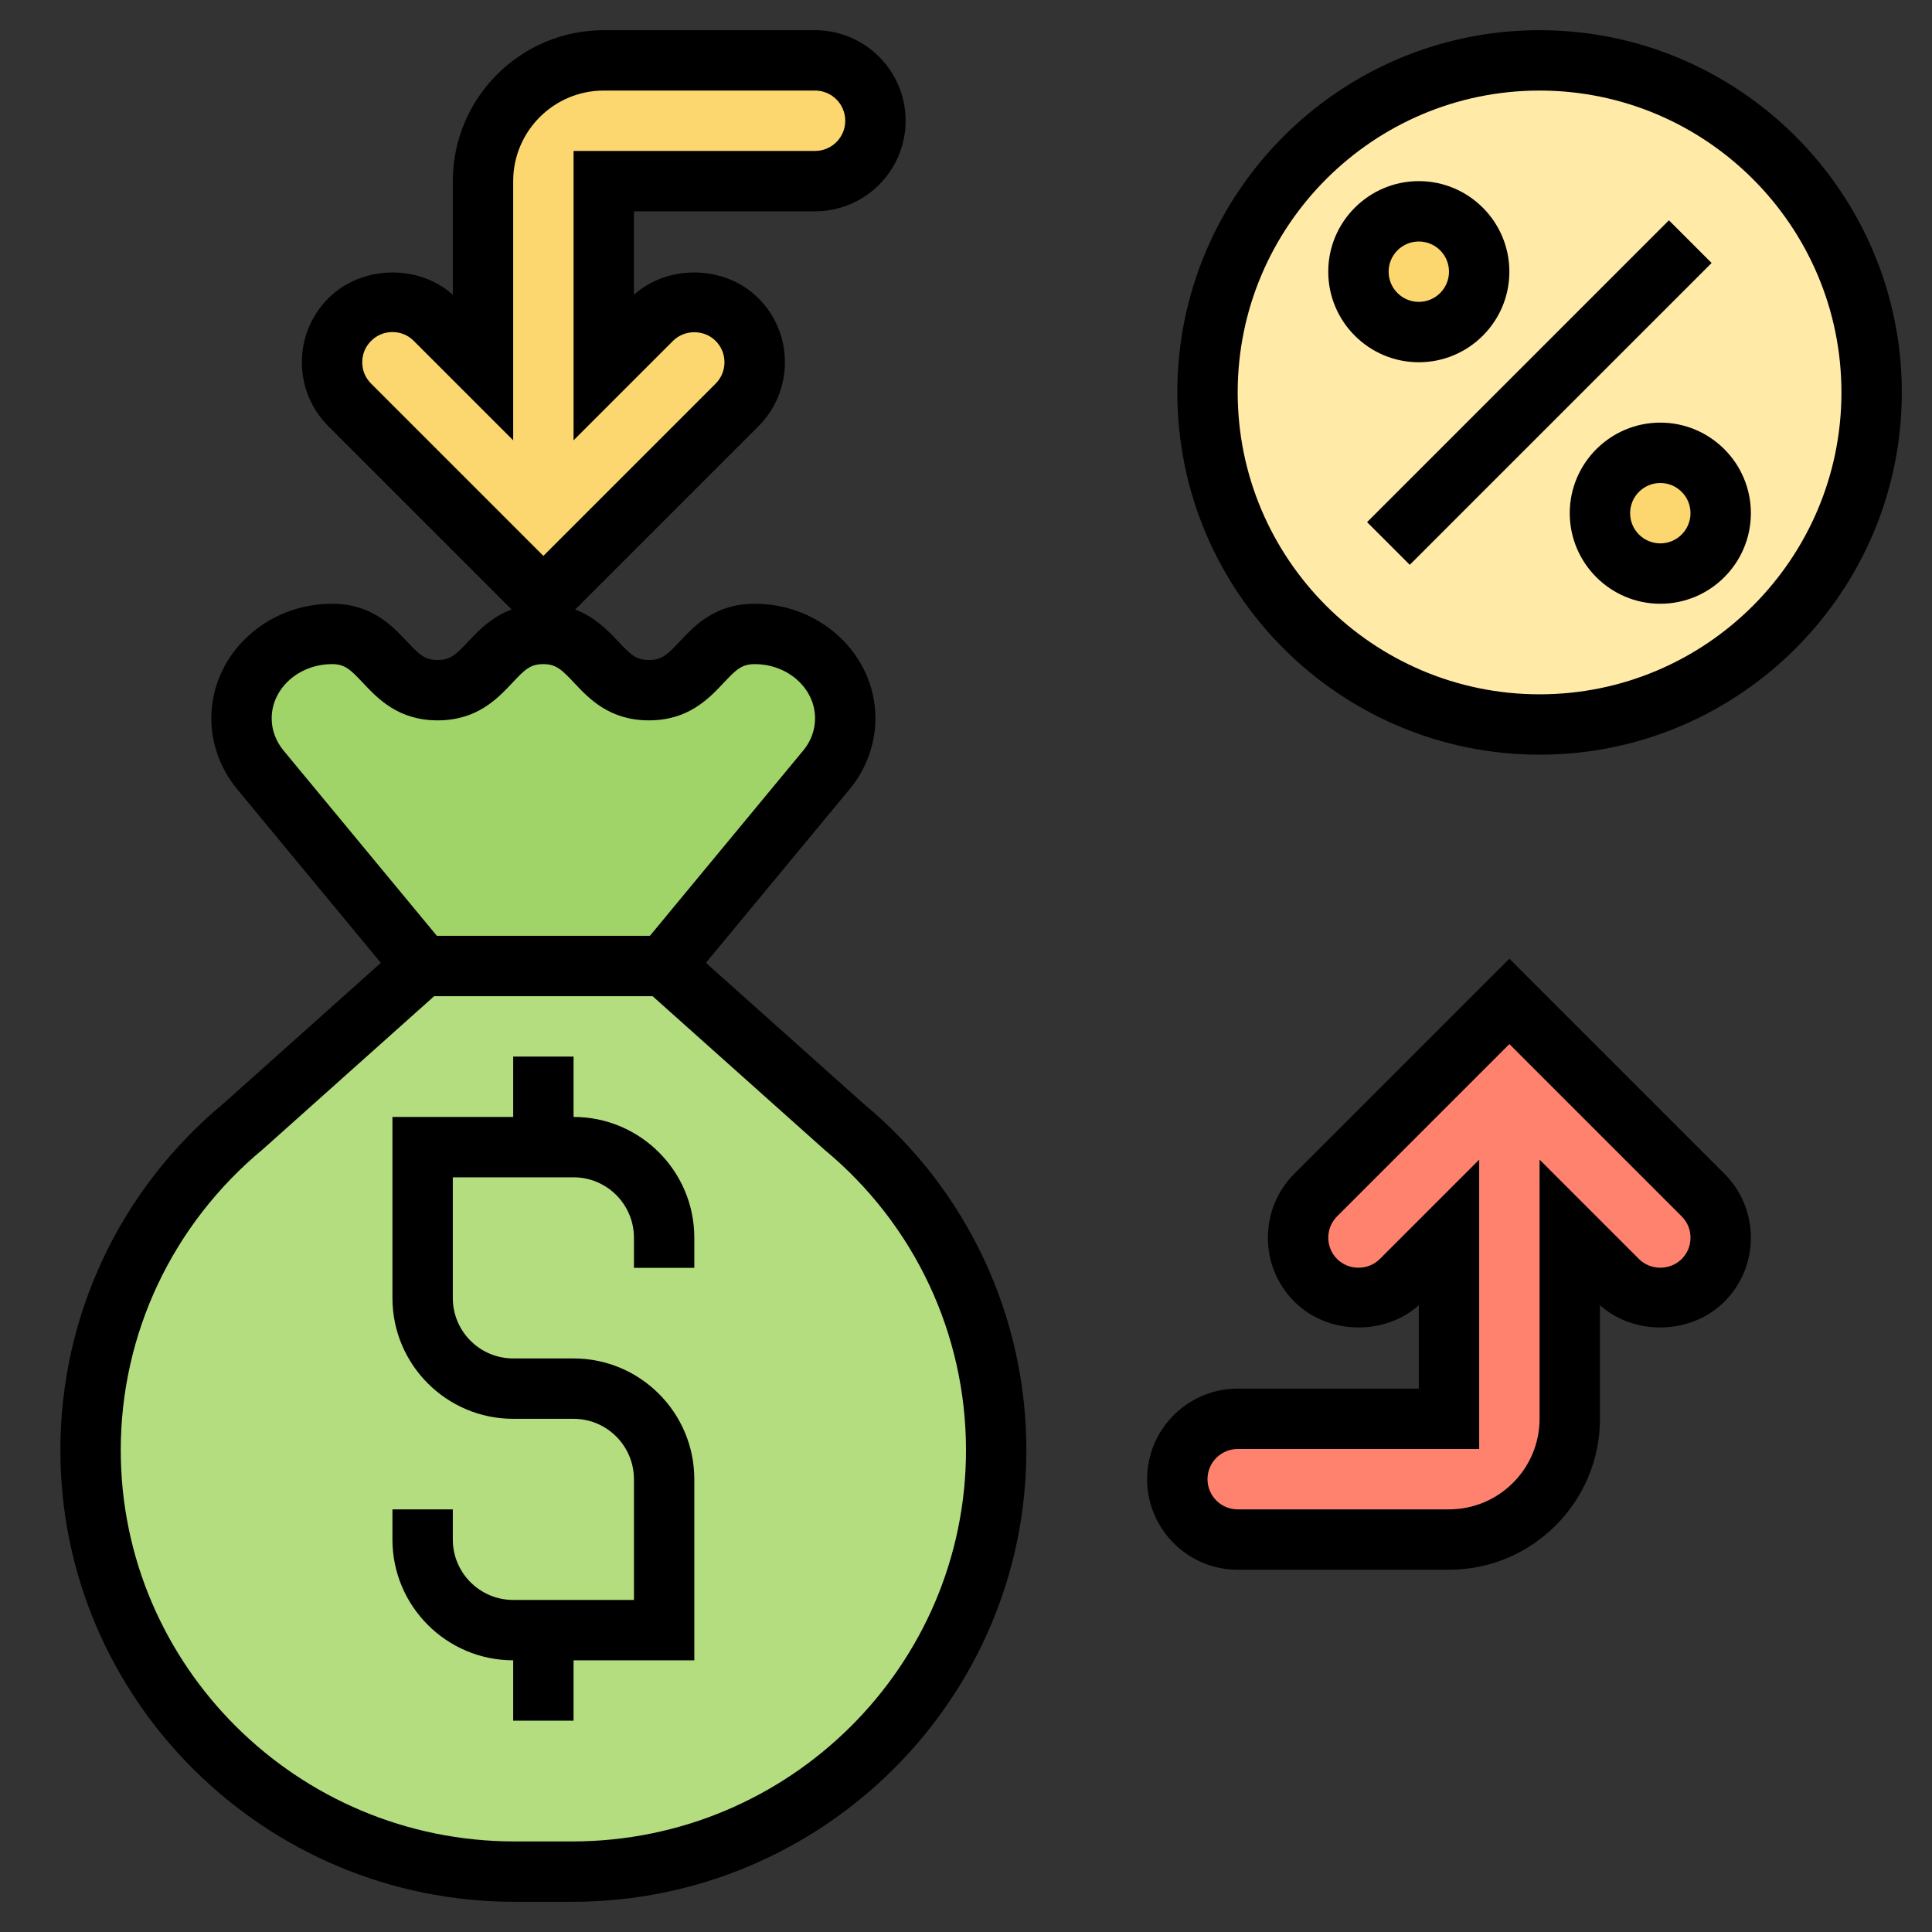 <svg id="Layer_5" enable-background="new 0 0 64 64" height="512" viewBox="0 0 64 64" width="512" xmlns="http://www.w3.org/2000/svg"><rect x="0" y="0" width="64" height="64" fill="#333333" stroke="none"/><g><g><g><path d="m14 32h8l5.95 5.31c1.6 1.33 2.86 2.98 3.73 4.81.86 1.83 1.32 3.85 1.32 5.92 0 7.71-6.29 13.96-14.05 13.96h-1.9c-7.76 0-14.05-6.25-14.05-13.96 0-4.14 1.85-8.07 5.05-10.73z" fill="#b4dd7f"/></g><g><path d="m28 23.8c0 .6-.21 1.19-.6 1.67l-5.4 6.53h-8l-5.4-6.53c-.39-.48-.6-1.07-.6-1.67 0-.78.34-1.48.88-1.98.54-.51 1.29-.82 2.12-.82 1.75 0 1.75 1.86 3.5 1.86s1.75-1.86 3.49-1.86c1.76 0 1.76 1.86 3.51 1.86.88 0 1.31-.46 1.75-.93s.87-.93 1.75-.93c.83 0 1.58.31 2.12.82.54.5.88 1.2.88 1.98z" fill="#a0d468"/></g><g><path d="m27 2c1.1 0 2 .9 2 2s-.9 2-2 2h-7v6.17l1.59-1.58c.37-.38.88-.59 1.41-.59s1.04.21 1.41.59c.78.78.78 2.04 0 2.82l-6.41 6.42-6.41-6.42c-.38-.37-.59-.88-.59-1.41s.21-1.04.59-1.41c.37-.38.88-.59 1.41-.59s1.04.21 1.41.59l1.59 1.58v-6.17c0-2.21 1.79-4 4-4z" fill="#fcd770"/></g><g><path d="m56.41 39.59c.38.37.59.88.59 1.41s-.21 1.04-.59 1.41c-.37.38-.88.59-1.41.59s-1.04-.21-1.41-.59l-1.59-1.58v6.17c0 2.21-1.79 4-4 4h-7c-1.1 0-2-.9-2-2s.9-2 2-2h7v-6.17l-1.59 1.58c-.37.38-.88.59-1.41.59s-1.04-.21-1.41-.59c-.78-.78-.78-2.04 0-2.82l6.41-6.42z" fill="#ff826e"/></g><g><path d="m51 2c6.08 0 11 4.92 11 11s-4.92 11-11 11-11-4.92-11-11 4.92-11 11-11z" fill="#ffeaa7"/></g><g><circle cx="47" cy="9" fill="#fcd770" r="2"/></g><g><circle cx="55" cy="17" fill="#fcd770" r="2"/></g></g><g><path d="m28.612 36.567-5.228-4.672 4.796-5.795c.529-.658.82-1.477.82-2.304 0-2.093-1.794-3.796-4-3.796-1.309 0-1.986.721-2.48 1.247-.412.438-.597.616-1.022.616-.427 0-.611-.178-1.023-.617-.338-.36-.769-.806-1.422-1.055l6.07-6.069c.566-.566.878-1.319.878-2.122s-.312-1.556-.878-2.121c-1.095-1.094-2.98-1.139-4.123-.115v-2.764h6c1.654 0 3-1.346 3-3s-1.346-3-3-3h-7c-2.757 0-5 2.243-5 5v3.764c-1.143-1.023-3.027-.979-4.121.115-.566.566-.879 1.32-.879 2.121s.313 1.555.879 2.121l6.067 6.067c-.658.248-1.09.697-1.43 1.059-.411.438-.595.616-1.02.616-.424 0-.607-.178-1.019-.616-.494-.526-1.17-1.247-2.477-1.247-2.206 0-4 1.703-4 3.796 0 .827.291 1.646.829 2.314l4.787 5.786-5.2 4.648c-3.442 2.852-5.416 7.041-5.416 11.495 0 8.249 6.75 14.961 15.046 14.961h1.908c8.296 0 15.046-6.712 15.046-14.961 0-4.454-1.974-8.643-5.388-11.472zm-16.612-24.567c0-.271.102-.516.293-.707s.436-.293.707-.293.516.102.707.293l3.293 3.293v-8.586c0-1.654 1.346-3 3-3h7c.552 0 1 .448 1 1s-.448 1-1 1h-8v9.586l3.293-3.293c.383-.383 1.031-.384 1.414.001.188.188.292.438.292.706s-.104.519-.292.707l-5.707 5.707-5.707-5.707c-.191-.191-.293-.436-.293-.707zm-3 11.796c0-.99.897-1.796 2-1.796.424 0 .607.178 1.019.616.494.526 1.171 1.247 2.478 1.247 1.308 0 1.984-.721 2.479-1.247.41-.438.593-.616 1.018-.616.426 0 .61.178 1.022.616.494.526 1.172 1.247 2.48 1.247s1.985-.721 2.479-1.246c.414-.439.598-.617 1.025-.617 1.103 0 2 .806 2 1.796 0 .379-.131.742-.37 1.039l-5.101 6.165h-7.058l-5.092-6.154c-.248-.308-.379-.671-.379-1.05zm9.954 37.204h-1.908c-7.193 0-13.046-5.814-13.046-12.961 0-3.856 1.71-7.485 4.72-9.979l5.662-5.06h7.236l5.69 5.083c2.982 2.471 4.692 6.1 4.692 9.956 0 7.147-5.853 12.961-13.046 12.961z"/><path d="m19 37v-2h-2v2h-4v6c0 2.206 1.794 4 4 4h2c1.103 0 2 .897 2 2v4h-4c-1.103 0-2-.897-2-2v-1h-2v1c0 2.206 1.794 4 4 4v2h2v-2h4v-6c0-2.206-1.794-4-4-4h-2c-1.103 0-2-.897-2-2v-4h4c1.103 0 2 .897 2 2v1h2v-1c0-2.206-1.794-4-4-4z"/><path d="m51 1c-6.617 0-12 5.383-12 12s5.383 12 12 12 12-5.383 12-12-5.383-12-12-12zm0 22c-5.514 0-10-4.486-10-10s4.486-10 10-10 10 4.486 10 10-4.486 10-10 10z"/><path d="m43.929 12h14.142v2h-14.142z" transform="matrix(.707 -.707 .707 .707 5.745 39.87)"/><path d="m55 14c-1.654 0-3 1.346-3 3s1.346 3 3 3 3-1.346 3-3-1.346-3-3-3zm0 4c-.552 0-1-.448-1-1s.448-1 1-1 1 .448 1 1-.448 1-1 1z"/><path d="m50 9c0-1.654-1.346-3-3-3s-3 1.346-3 3 1.346 3 3 3 3-1.346 3-3zm-4 0c0-.552.448-1 1-1s1 .448 1 1-.448 1-1 1-1-.448-1-1z"/><path d="m50 31.758-7.121 7.12c-.566.566-.878 1.319-.878 2.122s.312 1.556.878 2.121c1.094 1.094 2.979 1.139 4.121.115v2.764h-6c-1.654 0-3 1.346-3 3s1.346 3 3 3h7c2.757 0 5-2.243 5-5v-3.764c1.143 1.023 3.028.979 4.121-.115.567-.566.879-1.32.879-2.121s-.313-1.555-.879-2.121zm5.707 9.949c-.383.383-1.031.383-1.414 0l-3.293-3.293v8.586c0 1.654-1.346 3-3 3h-7c-.552 0-1-.448-1-1s.448-1 1-1h8v-9.586l-3.293 3.293c-.383.383-1.031.384-1.414-.001-.188-.188-.292-.438-.292-.706s.104-.519.292-.707l5.707-5.707 5.707 5.707c.191.191.293.436.293.707s-.102.516-.293.707z"/></g></g></svg>